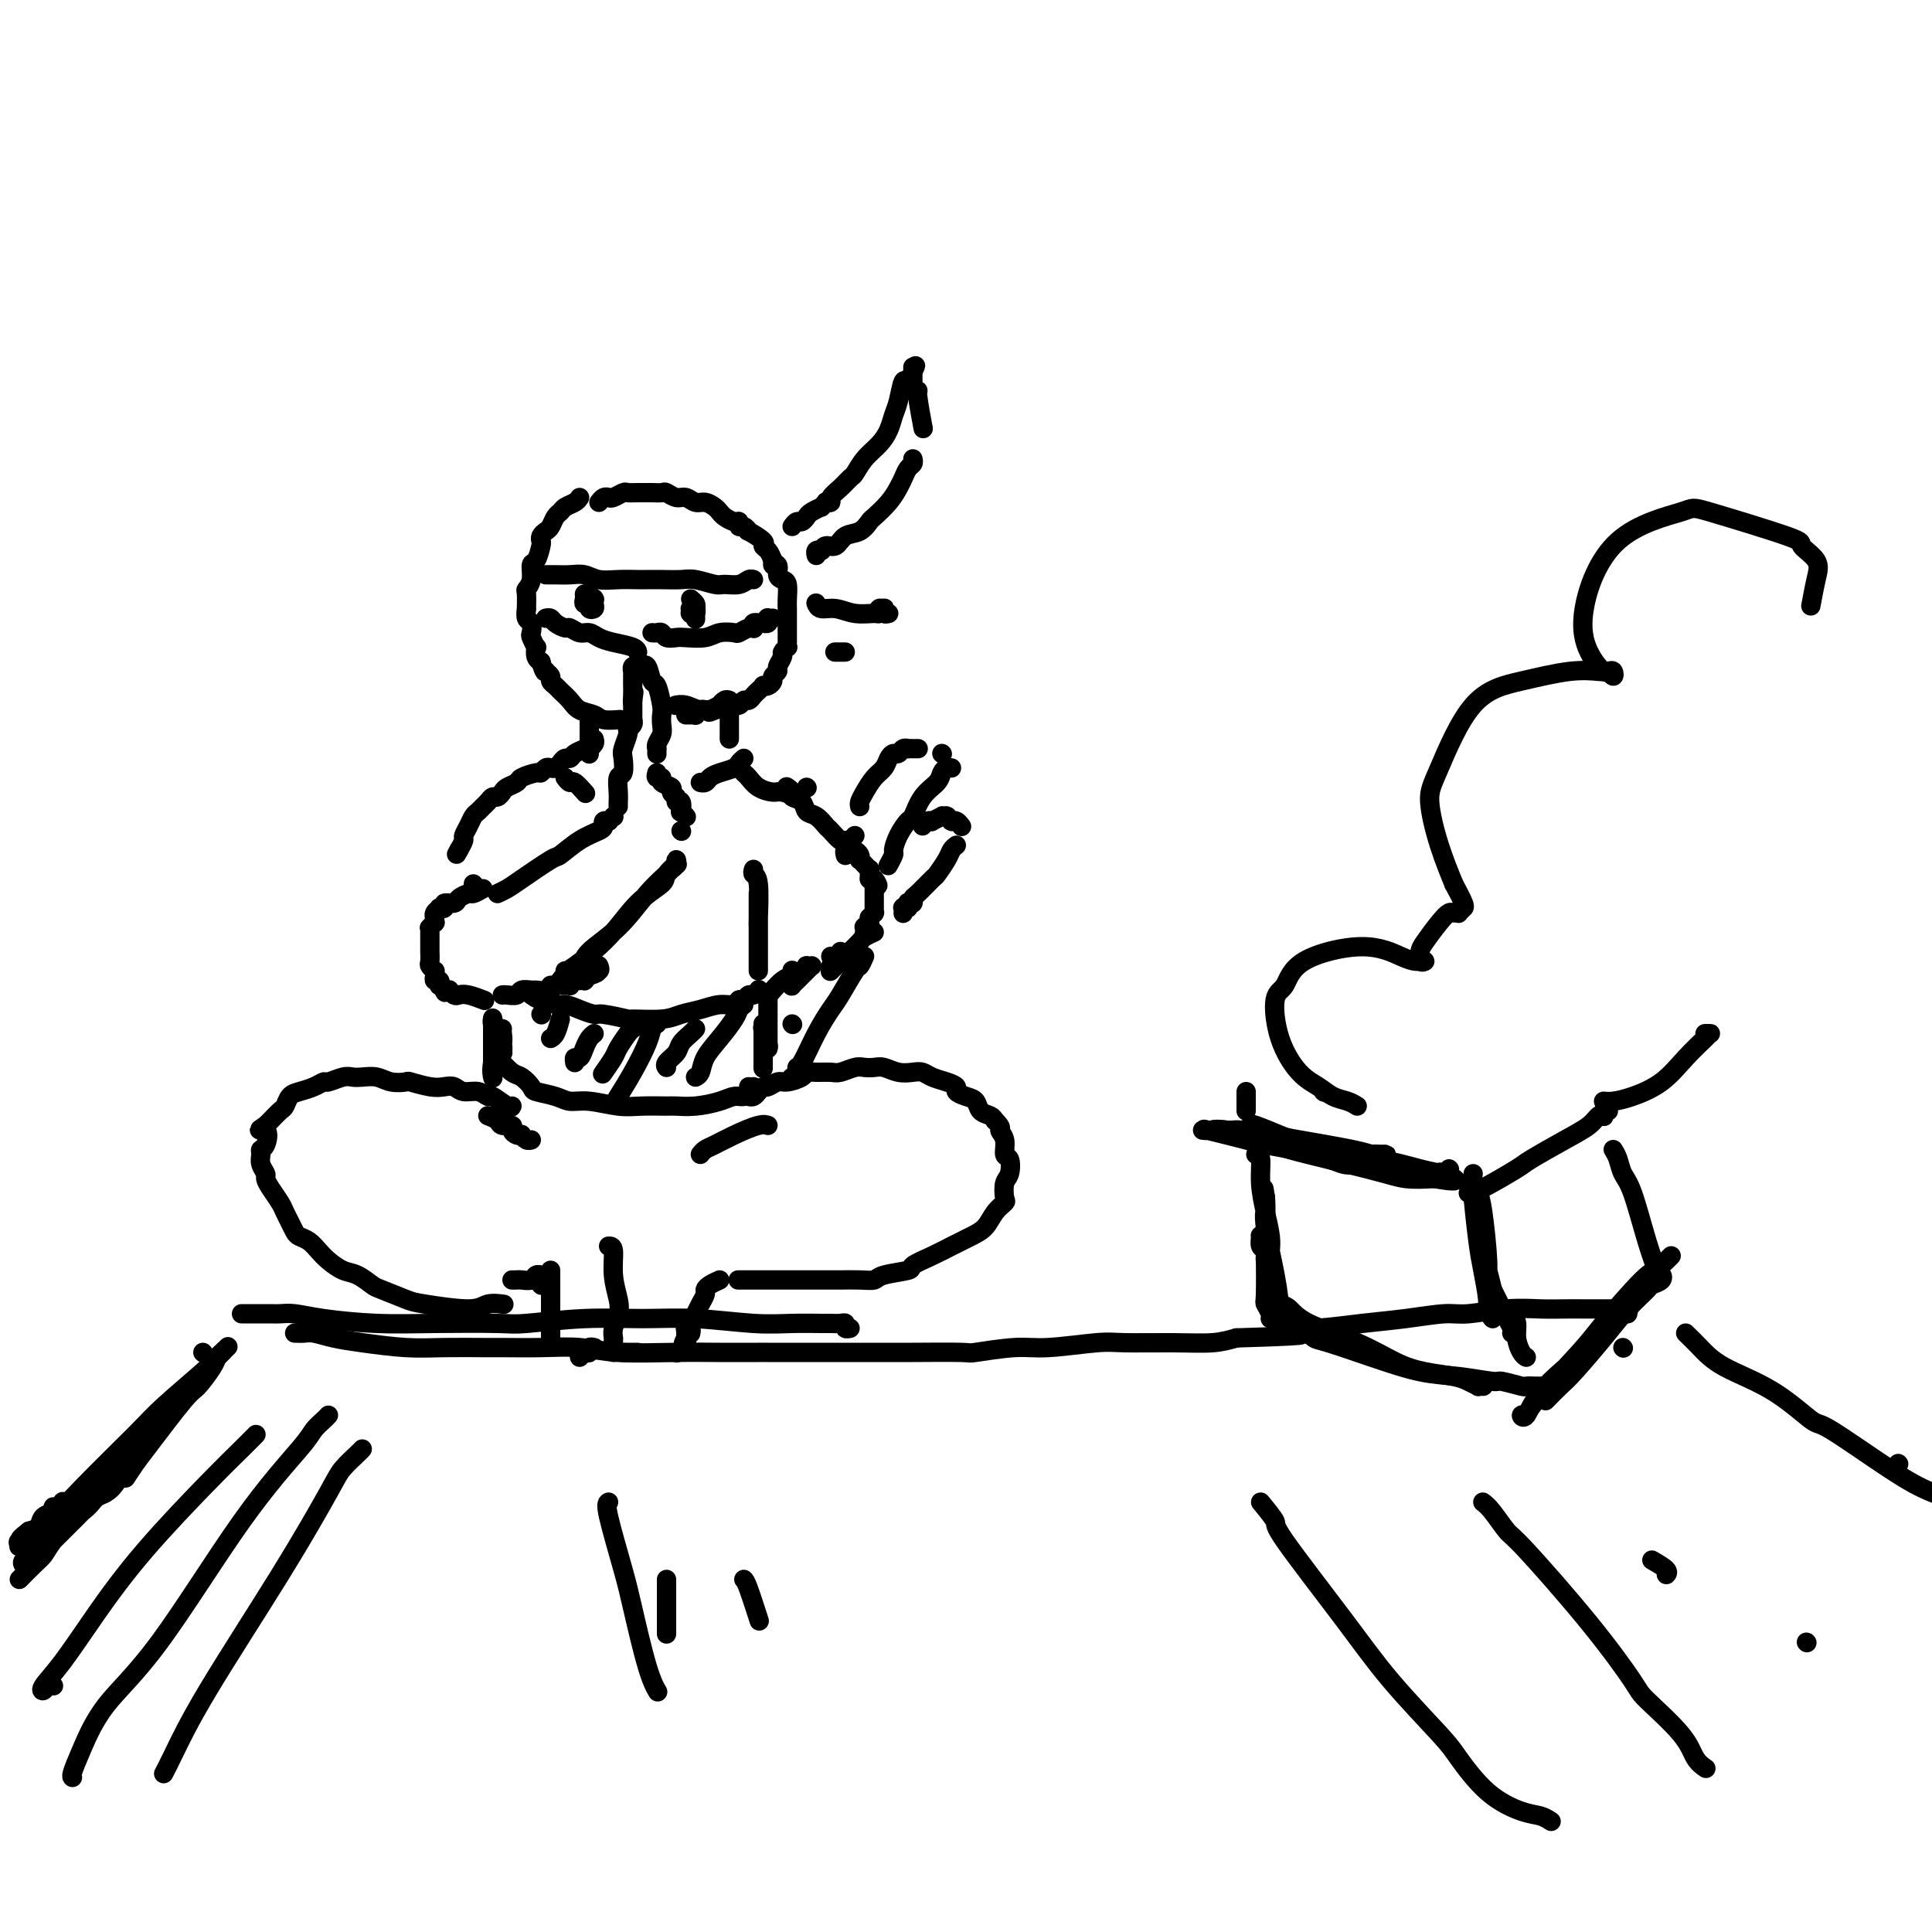 <svg viewBox='0 0 400 400' version='1.1' xmlns='http://www.w3.org/2000/svg' xmlns:xlink='http://www.w3.org/1999/xlink'><g fill='none' stroke='#000000' stroke-width='4' stroke-linecap='round' stroke-linejoin='round'><path d='M4,327c1.063,-1.081 2.126,-2.162 3,-3c0.874,-0.838 1.558,-1.433 2,-2c0.442,-0.567 0.643,-1.107 2,-3c1.357,-1.893 3.870,-5.138 6,-7c2.130,-1.862 3.878,-2.341 5,-3c1.122,-0.659 1.617,-1.498 2,-2c0.383,-0.502 0.653,-0.668 1,-1c0.347,-0.332 0.772,-0.829 1,-1c0.228,-0.171 0.259,-0.015 -1,1c-1.259,1.015 -3.809,2.887 -5,4c-1.191,1.113 -1.024,1.465 -3,3c-1.976,1.535 -6.094,4.252 -8,6c-1.906,1.748 -1.601,2.525 -2,3c-0.399,0.475 -1.502,0.647 -2,1c-0.498,0.353 -0.391,0.886 0,1c0.391,0.114 1.065,-0.193 2,-1c0.935,-0.807 2.131,-2.115 4,-4c1.869,-1.885 4.411,-4.347 6,-6c1.589,-1.653 2.224,-2.498 3,-3c0.776,-0.502 1.691,-0.661 2,-1c0.309,-0.339 0.011,-0.859 0,-1c-0.011,-0.141 0.265,0.096 0,0c-0.265,-0.096 -1.071,-0.526 -2,0c-0.929,0.526 -1.980,2.007 -3,3c-1.020,0.993 -2.010,1.496 -3,2'/><path d='M14,313c-1.242,1.004 -0.349,1.014 0,1c0.349,-0.014 0.152,-0.054 0,0c-0.152,0.054 -0.261,0.201 0,0c0.261,-0.201 0.890,-0.749 1,-1c0.110,-0.251 -0.301,-0.206 1,-1c1.301,-0.794 4.314,-2.429 6,-4c1.686,-1.571 2.044,-3.080 3,-4c0.956,-0.920 2.509,-1.250 3,-2c0.491,-0.750 -0.079,-1.919 0,-2c0.079,-0.081 0.806,0.925 1,1c0.194,0.075 -0.145,-0.780 0,-1c0.145,-0.220 0.776,0.196 1,0c0.224,-0.196 0.042,-1.004 0,-1c-0.042,0.004 0.056,0.820 0,1c-0.056,0.180 -0.266,-0.276 -1,0c-0.734,0.276 -1.993,1.283 -3,2c-1.007,0.717 -1.762,1.145 -3,2c-1.238,0.855 -2.957,2.138 -4,3c-1.043,0.862 -1.408,1.303 -2,2c-0.592,0.697 -1.412,1.650 -2,2c-0.588,0.350 -0.945,0.098 -1,0c-0.055,-0.098 0.191,-0.041 0,0c-0.191,0.041 -0.820,0.067 -1,0c-0.180,-0.067 0.088,-0.226 0,0c-0.088,0.226 -0.534,0.838 -1,1c-0.466,0.162 -0.954,-0.125 -1,0c-0.046,0.125 0.348,0.662 0,1c-0.348,0.338 -1.440,0.476 -2,1c-0.560,0.524 -0.589,1.436 -1,2c-0.411,0.564 -1.206,0.782 -2,1'/><path d='M6,317c-3.648,2.792 -0.767,1.271 0,1c0.767,-0.271 -0.582,0.709 -1,1c-0.418,0.291 0.093,-0.105 0,0c-0.093,0.105 -0.789,0.712 -1,1c-0.211,0.288 0.064,0.258 0,0c-0.064,-0.258 -0.469,-0.743 0,-1c0.469,-0.257 1.810,-0.285 4,-2c2.190,-1.715 5.230,-5.116 9,-9c3.770,-3.884 8.272,-8.249 11,-11c2.728,-2.751 3.684,-3.886 6,-6c2.316,-2.114 5.994,-5.207 8,-7c2.006,-1.793 2.342,-2.285 3,-3c0.658,-0.715 1.639,-1.654 2,-2c0.361,-0.346 0.103,-0.099 0,0c-0.103,0.099 -0.052,0.049 0,0'/><path d='M26,306c0.700,-1.071 1.399,-2.143 2,-3c0.601,-0.857 1.102,-1.500 3,-4c1.898,-2.500 5.192,-6.856 7,-9c1.808,-2.144 2.131,-2.077 3,-3c0.869,-0.923 2.285,-2.836 3,-4c0.715,-1.164 0.728,-1.580 1,-2c0.272,-0.420 0.804,-0.844 1,-1c0.196,-0.156 0.056,-0.045 0,0c-0.056,0.045 -0.028,0.022 0,0'/><path d='M42,280c0.000,0.000 0.100,0.100 0.1,0.1'/><path d='M50,272c0.437,0.002 0.873,0.003 2,0c1.127,-0.003 2.944,-0.011 4,0c1.056,0.011 1.352,0.042 2,0c0.648,-0.042 1.647,-0.155 3,0c1.353,0.155 3.058,0.578 6,1c2.942,0.422 7.121,0.841 11,1c3.879,0.159 7.457,0.057 12,0c4.543,-0.057 10.050,-0.069 13,0c2.950,0.069 3.343,0.218 6,0c2.657,-0.218 7.576,-0.805 12,-1c4.424,-0.195 8.351,0.000 12,0c3.649,-0.000 7.018,-0.196 11,0c3.982,0.196 8.576,0.785 12,1c3.424,0.215 5.678,0.057 8,0c2.322,-0.057 4.712,-0.011 6,0c1.288,0.011 1.473,-0.011 2,0c0.527,0.011 1.395,0.055 2,0c0.605,-0.055 0.946,-0.211 1,0c0.054,0.211 -0.178,0.788 0,1c0.178,0.212 0.765,0.061 1,0c0.235,-0.061 0.117,-0.030 0,0'/><path d='M61,276c0.707,0.024 1.415,0.049 2,0c0.585,-0.049 1.048,-0.171 2,0c0.952,0.171 2.395,0.634 4,1c1.605,0.366 3.374,0.634 6,1c2.626,0.366 6.111,0.830 9,1c2.889,0.170 5.184,0.044 8,0c2.816,-0.044 6.154,-0.008 8,0c1.846,0.008 2.200,-0.012 4,0c1.800,0.012 5.047,0.056 8,0c2.953,-0.056 5.613,-0.211 8,0c2.387,0.211 4.501,0.789 8,1c3.499,0.211 8.384,0.057 12,0c3.616,-0.057 5.963,-0.015 9,0c3.037,0.015 6.764,0.004 8,0c1.236,-0.004 -0.017,-0.001 2,0c2.017,0.001 7.305,-0.000 10,0c2.695,0.000 2.796,0.001 5,0c2.204,-0.001 6.511,-0.004 9,0c2.489,0.004 3.160,0.016 6,0c2.840,-0.016 7.849,-0.061 10,0c2.151,0.061 1.445,0.227 3,0c1.555,-0.227 5.372,-0.846 8,-1c2.628,-0.154 4.068,0.155 7,0c2.932,-0.155 7.358,-0.776 10,-1c2.642,-0.224 3.502,-0.050 6,0c2.498,0.050 6.634,-0.025 10,0c3.366,0.025 5.962,0.150 8,0c2.038,-0.150 3.519,-0.575 5,-1'/><path d='M256,277c21.470,-0.643 11.145,-0.751 9,-1c-2.145,-0.249 3.889,-0.640 8,-1c4.111,-0.360 6.299,-0.689 9,-1c2.701,-0.311 5.915,-0.605 9,-1c3.085,-0.395 6.040,-0.890 8,-1c1.960,-0.110 2.927,0.167 5,0c2.073,-0.167 5.254,-0.777 8,-1c2.746,-0.223 5.057,-0.060 7,0c1.943,0.060 3.520,0.016 5,0c1.480,-0.016 2.865,-0.004 4,0c1.135,0.004 2.021,0.000 3,0c0.979,-0.000 2.052,0.004 3,0c0.948,-0.004 1.771,-0.015 2,0c0.229,0.015 -0.134,0.056 0,0c0.134,-0.056 0.767,-0.207 1,0c0.233,0.207 0.067,0.774 0,1c-0.067,0.226 -0.033,0.113 0,0'/><path d='M336,279c0.000,0.000 0.100,0.100 0.1,0.1'/><path d='M349,276c0.943,0.918 1.886,1.837 3,3c1.114,1.163 2.399,2.572 5,4c2.601,1.428 6.516,2.875 10,5c3.484,2.125 6.535,4.928 8,6c1.465,1.072 1.344,0.412 4,2c2.656,1.588 8.091,5.423 12,8c3.909,2.577 6.293,3.894 9,5c2.707,1.106 5.737,1.999 8,3c2.263,1.001 3.758,2.111 5,3c1.242,0.889 2.231,1.559 3,2c0.769,0.441 1.316,0.654 2,1c0.684,0.346 1.504,0.825 2,1c0.496,0.175 0.669,0.047 1,0c0.331,-0.047 0.820,-0.013 1,0c0.180,0.013 0.051,0.004 0,0c-0.051,-0.004 -0.026,-0.002 0,0'/><path d='M393,303c0.000,0.000 0.100,0.100 0.1,0.1'/><path d='M53,297c-0.801,0.813 -1.603,1.627 -3,3c-1.397,1.373 -3.391,3.306 -7,7c-3.609,3.694 -8.835,9.148 -13,14c-4.165,4.852 -7.271,9.100 -10,13c-2.729,3.900 -5.081,7.451 -7,10c-1.919,2.549 -3.404,4.094 -4,5c-0.596,0.906 -0.303,1.171 0,1c0.303,-0.171 0.617,-0.778 1,-1c0.383,-0.222 0.834,-0.060 1,0c0.166,0.060 0.047,0.017 0,0c-0.047,-0.017 -0.024,-0.009 0,0'/><path d='M68,293c-0.221,0.244 -0.442,0.487 -1,1c-0.558,0.513 -1.453,1.294 -2,2c-0.547,0.706 -0.744,1.335 -3,4c-2.256,2.665 -6.570,7.365 -12,15c-5.430,7.635 -11.977,18.203 -17,25c-5.023,6.797 -8.523,9.821 -11,13c-2.477,3.179 -3.932,6.512 -5,9c-1.068,2.488 -1.749,4.131 -2,5c-0.251,0.869 -0.072,0.962 0,1c0.072,0.038 0.036,0.019 0,0'/><path d='M75,300c-0.122,0.142 -0.243,0.283 -1,1c-0.757,0.717 -2.149,2.008 -3,3c-0.851,0.992 -1.160,1.685 -3,5c-1.840,3.315 -5.211,9.253 -10,17c-4.789,7.747 -10.995,17.303 -15,24c-4.005,6.697 -5.809,10.534 -7,13c-1.191,2.466 -1.769,3.562 -2,4c-0.231,0.438 -0.116,0.219 0,0'/><path d='M126,311c-0.299,0.178 -0.598,0.356 0,3c0.598,2.644 2.094,7.753 3,11c0.906,3.247 1.222,4.633 2,8c0.778,3.367 2.017,8.714 3,12c0.983,3.286 1.709,4.510 2,5c0.291,0.490 0.145,0.245 0,0'/><path d='M138,327c0.000,0.400 0.000,0.801 0,2c0.000,1.199 0.000,3.198 0,5c0.000,1.802 0.000,3.408 0,4c0.000,0.592 0.000,0.169 0,0c0.000,-0.169 0.000,-0.085 0,0'/><path d='M154,327c0.196,0.167 0.393,0.333 1,2c0.607,1.667 1.625,4.833 2,6c0.375,1.167 0.107,0.333 0,0c-0.107,-0.333 -0.054,-0.167 0,0'/><path d='M261,311c1.344,1.639 2.689,3.279 3,4c0.311,0.721 -0.411,0.524 2,4c2.411,3.476 7.955,10.624 12,16c4.045,5.376 6.592,8.978 10,13c3.408,4.022 7.679,8.464 10,11c2.321,2.536 2.692,3.167 4,5c1.308,1.833 3.552,4.869 6,7c2.448,2.131 5.101,3.355 7,4c1.899,0.645 3.045,0.709 4,1c0.955,0.291 1.719,0.809 2,1c0.281,0.191 0.080,0.055 0,0c-0.080,-0.055 -0.040,-0.027 0,0'/><path d='M307,311c0.540,0.416 1.080,0.833 2,2c0.920,1.167 2.219,3.085 3,4c0.781,0.915 1.042,0.827 4,4c2.958,3.173 8.612,9.606 13,15c4.388,5.394 7.509,9.750 9,12c1.491,2.250 1.353,2.393 3,4c1.647,1.607 5.081,4.678 7,7c1.919,2.322 2.324,3.894 3,5c0.676,1.106 1.622,1.744 2,2c0.378,0.256 0.189,0.128 0,0'/><path d='M342,323c1.267,0.733 2.533,1.467 3,2c0.467,0.533 0.133,0.867 0,1c-0.133,0.133 -0.067,0.067 0,0'/><path d='M374,340c0.000,0.000 0.100,0.100 0.1,0.1'/><path d='M260,239c0.445,0.003 0.890,0.007 1,1c0.110,0.993 -0.114,2.977 0,5c0.114,2.023 0.566,4.087 1,6c0.434,1.913 0.849,3.676 1,5c0.151,1.324 0.036,2.209 0,3c-0.036,0.791 0.005,1.487 0,2c-0.005,0.513 -0.058,0.843 0,1c0.058,0.157 0.226,0.139 0,0c-0.226,-0.139 -0.846,-0.401 -1,-1c-0.154,-0.599 0.158,-1.534 0,-2c-0.158,-0.466 -0.787,-0.463 -1,-1c-0.213,-0.537 -0.012,-1.613 0,-2c0.012,-0.387 -0.165,-0.083 0,0c0.165,0.083 0.672,-0.054 1,1c0.328,1.054 0.476,3.299 1,6c0.524,2.701 1.423,5.856 2,8c0.577,2.144 0.832,3.275 1,4c0.168,0.725 0.248,1.043 0,1c-0.248,-0.043 -0.823,-0.448 -1,-1c-0.177,-0.552 0.044,-1.252 0,-3c-0.044,-1.748 -0.351,-4.546 -1,-8c-0.649,-3.454 -1.638,-7.565 -2,-10c-0.362,-2.435 -0.098,-3.194 0,-4c0.098,-0.806 0.028,-1.659 0,-2c-0.028,-0.341 -0.014,-0.171 0,0'/><path d='M262,248c-0.619,-4.056 -0.167,-0.696 0,1c0.167,1.696 0.048,1.729 0,3c-0.048,1.271 -0.027,3.780 0,7c0.027,3.220 0.060,7.150 0,9c-0.060,1.850 -0.212,1.620 0,2c0.212,0.380 0.789,1.370 1,2c0.211,0.630 0.057,0.901 0,1c-0.057,0.099 -0.015,0.027 0,0c0.015,-0.027 0.004,-0.007 0,0c-0.004,0.007 -0.001,0.002 0,0c0.001,-0.002 0.001,-0.001 0,0'/><path d='M259,233c-0.104,-0.210 -0.208,-0.420 1,0c1.208,0.420 3.728,1.472 5,2c1.272,0.528 1.298,0.534 4,1c2.702,0.466 8.081,1.393 11,2c2.919,0.607 3.377,0.894 4,1c0.623,0.106 1.410,0.030 2,0c0.590,-0.030 0.984,-0.014 1,0c0.016,0.014 -0.346,0.025 -1,0c-0.654,-0.025 -1.601,-0.088 -2,0c-0.399,0.088 -0.251,0.325 -2,0c-1.749,-0.325 -5.394,-1.211 -9,-2c-3.606,-0.789 -7.171,-1.479 -10,-2c-2.829,-0.521 -4.920,-0.871 -6,-1c-1.080,-0.129 -1.147,-0.036 -2,0c-0.853,0.036 -2.490,0.016 -3,0c-0.510,-0.016 0.109,-0.028 0,0c-0.109,0.028 -0.946,0.098 -1,0c-0.054,-0.098 0.675,-0.362 3,0c2.325,0.362 6.244,1.351 8,2c1.756,0.649 1.347,0.957 5,2c3.653,1.043 11.368,2.819 16,4c4.632,1.181 6.181,1.766 8,2c1.819,0.234 3.910,0.117 6,0'/><path d='M297,244c7.431,1.320 3.510,-0.380 2,-1c-1.510,-0.620 -0.608,-0.159 0,0c0.608,0.159 0.923,0.017 1,0c0.077,-0.017 -0.084,0.090 -1,0c-0.916,-0.090 -2.587,-0.377 -5,-1c-2.413,-0.623 -5.566,-1.582 -9,-2c-3.434,-0.418 -7.148,-0.294 -11,-1c-3.852,-0.706 -7.844,-2.242 -10,-3c-2.156,-0.758 -2.478,-0.739 -4,-1c-1.522,-0.261 -4.244,-0.801 -6,-1c-1.756,-0.199 -2.545,-0.055 -3,0c-0.455,0.055 -0.577,0.022 -1,0c-0.423,-0.022 -1.148,-0.032 -1,0c0.148,0.032 1.168,0.105 1,0c-0.168,-0.105 -1.524,-0.389 0,0c1.524,0.389 5.929,1.449 8,2c2.071,0.551 1.807,0.591 4,1c2.193,0.409 6.844,1.185 10,2c3.156,0.815 4.816,1.668 6,2c1.184,0.332 1.893,0.141 3,0c1.107,-0.141 2.613,-0.234 3,0c0.387,0.234 -0.344,0.795 0,1c0.344,0.205 1.762,0.055 2,0c0.238,-0.055 -0.705,-0.015 0,0c0.705,0.015 3.059,0.004 4,0c0.941,-0.004 0.471,-0.002 0,0'/><path d='M300,242c0.000,0.000 0.100,0.100 0.1,0.1'/><path d='M305,243c-0.092,0.667 -0.183,1.334 0,2c0.183,0.666 0.641,1.331 1,2c0.359,0.669 0.618,1.340 1,4c0.382,2.660 0.888,7.307 1,10c0.112,2.693 -0.170,3.433 0,5c0.170,1.567 0.793,3.962 1,5c0.207,1.038 -0.000,0.718 0,1c0.000,0.282 0.207,1.165 0,1c-0.207,-0.165 -0.830,-1.380 -1,-2c-0.170,-0.620 0.112,-0.646 0,-2c-0.112,-1.354 -0.619,-4.036 -1,-6c-0.381,-1.964 -0.635,-3.209 -1,-6c-0.365,-2.791 -0.840,-7.126 -1,-9c-0.160,-1.874 -0.005,-1.286 0,-1c0.005,0.286 -0.139,0.270 0,1c0.139,0.730 0.563,2.207 1,4c0.437,1.793 0.888,3.903 1,5c0.112,1.097 -0.114,1.181 0,2c0.114,0.819 0.569,2.374 1,4c0.431,1.626 0.837,3.322 1,4c0.163,0.678 0.081,0.339 0,0'/><path d='M308,265c0.362,0.726 0.724,1.452 1,2c0.276,0.548 0.466,0.918 1,2c0.534,1.082 1.411,2.878 2,4c0.589,1.122 0.889,1.571 1,2c0.111,0.429 0.032,0.837 0,1c-0.032,0.163 -0.016,0.082 0,0'/><path d='M262,269c1.096,0.376 2.193,0.751 3,1c0.807,0.249 1.326,0.371 2,1c0.674,0.629 1.503,1.765 4,3c2.497,1.235 6.660,2.568 10,4c3.340,1.432 5.855,2.962 8,4c2.145,1.038 3.919,1.585 6,2c2.081,0.415 4.470,0.700 6,1c1.530,0.300 2.200,0.616 3,1c0.800,0.384 1.731,0.835 2,1c0.269,0.165 -0.124,0.044 0,0c0.124,-0.044 0.764,-0.012 1,0c0.236,0.012 0.067,0.003 0,0c-0.067,-0.003 -0.034,-0.002 0,0'/><path d='M270,275c0.711,0.800 1.422,1.600 2,2c0.578,0.400 1.024,0.398 3,1c1.976,0.602 5.482,1.806 9,3c3.518,1.194 7.048,2.376 10,3c2.952,0.624 5.325,0.689 8,1c2.675,0.311 5.650,0.868 7,1c1.350,0.132 1.073,-0.161 2,0c0.927,0.161 3.058,0.775 4,1c0.942,0.225 0.696,0.060 1,0c0.304,-0.060 1.159,-0.016 2,0c0.841,0.016 1.669,0.005 2,0c0.331,-0.005 0.166,-0.002 0,0'/><path d='M313,272c0.445,0.589 0.890,1.177 1,2c0.110,0.823 -0.115,1.880 0,3c0.115,1.120 0.569,2.301 1,3c0.431,0.699 0.837,0.914 1,1c0.163,0.086 0.081,0.043 0,0'/><path d='M320,290c1.078,-1.100 2.156,-2.200 3,-3c0.844,-0.800 1.454,-1.300 3,-3c1.546,-1.700 4.030,-4.602 6,-7c1.970,-2.398 3.428,-4.294 5,-6c1.572,-1.706 3.259,-3.224 4,-4c0.741,-0.776 0.537,-0.812 1,-1c0.463,-0.188 1.592,-0.529 2,-1c0.408,-0.471 0.093,-1.071 0,-1c-0.093,0.071 0.036,0.814 0,1c-0.036,0.186 -0.236,-0.184 -2,1c-1.764,1.184 -5.090,3.921 -7,6c-1.910,2.079 -2.403,3.500 -5,6c-2.597,2.500 -7.299,6.079 -10,9c-2.701,2.921 -3.400,5.183 -4,6c-0.600,0.817 -1.099,0.188 -1,0c0.099,-0.188 0.796,0.065 1,0c0.204,-0.065 -0.086,-0.447 2,-3c2.086,-2.553 6.548,-7.275 9,-10c2.452,-2.725 2.894,-3.451 5,-6c2.106,-2.549 5.874,-6.921 8,-9c2.126,-2.079 2.608,-1.864 3,-2c0.392,-0.136 0.693,-0.624 1,-1c0.307,-0.376 0.621,-0.640 1,-1c0.379,-0.360 0.823,-0.817 1,-1c0.177,-0.183 0.089,-0.091 0,0'/><path d='M304,247c0.519,-0.003 1.038,-0.006 3,-1c1.962,-0.994 5.366,-2.978 7,-4c1.634,-1.022 1.499,-1.083 3,-2c1.501,-0.917 4.637,-2.690 7,-4c2.363,-1.310 3.953,-2.159 5,-3c1.047,-0.841 1.552,-1.675 2,-2c0.448,-0.325 0.838,-0.139 1,0c0.162,0.139 0.095,0.233 0,0c-0.095,-0.233 -0.218,-0.794 0,-1c0.218,-0.206 0.777,-0.059 1,0c0.223,0.059 0.112,0.029 0,0'/><path d='M334,238c0.350,0.558 0.700,1.117 1,2c0.300,0.883 0.550,2.092 1,3c0.450,0.908 1.101,1.515 2,4c0.899,2.485 2.045,6.848 3,10c0.955,3.152 1.720,5.092 2,6c0.280,0.908 0.075,0.783 0,1c-0.075,0.217 -0.022,0.776 0,1c0.022,0.224 0.011,0.112 0,0'/><path d='M258,230c0.000,-0.188 0.000,-0.376 0,-1c0.000,-0.624 0.000,-1.683 0,-2c0.000,-0.317 0.000,0.107 0,0c-0.000,-0.107 0.000,-0.745 0,-1c0.000,-0.255 0.000,-0.128 0,0'/><path d='M274,226c0.000,0.000 0.100,0.100 0.1,0.1'/><path d='M281,229c-0.572,-0.357 -1.144,-0.713 -2,-1c-0.856,-0.287 -1.996,-0.504 -3,-1c-1.004,-0.496 -1.870,-1.271 -3,-2c-1.130,-0.729 -2.522,-1.412 -4,-3c-1.478,-1.588 -3.041,-4.081 -4,-7c-0.959,-2.919 -1.313,-6.264 -1,-8c0.313,-1.736 1.291,-1.863 2,-3c0.709,-1.137 1.147,-3.286 4,-5c2.853,-1.714 8.122,-2.995 12,-3c3.878,-0.005 6.364,1.266 8,2c1.636,0.734 2.421,0.930 3,1c0.579,0.070 0.954,0.012 1,0c0.046,-0.012 -0.235,0.021 0,0c0.235,-0.021 0.987,-0.096 1,0c0.013,0.096 -0.711,0.362 -1,0c-0.289,-0.362 -0.141,-1.351 0,-2c0.141,-0.649 0.277,-0.959 1,-2c0.723,-1.041 2.035,-2.814 3,-4c0.965,-1.186 1.583,-1.786 2,-2c0.417,-0.214 0.634,-0.043 1,0c0.366,0.043 0.882,-0.041 1,0c0.118,0.041 -0.163,0.206 0,0c0.163,-0.206 0.770,-0.785 1,-1c0.230,-0.215 0.082,-0.068 0,0c-0.082,0.068 -0.099,0.057 0,0c0.099,-0.057 0.314,-0.159 0,-1c-0.314,-0.841 -1.157,-2.420 -2,-4'/><path d='M301,183c-0.856,-2.102 -1.998,-4.856 -3,-8c-1.002,-3.144 -1.866,-6.678 -2,-9c-0.134,-2.322 0.461,-3.431 2,-7c1.539,-3.569 4.023,-9.597 7,-13c2.977,-3.403 6.447,-4.181 10,-5c3.553,-0.819 7.187,-1.679 10,-2c2.813,-0.321 4.803,-0.105 6,0c1.197,0.105 1.602,0.097 2,0c0.398,-0.097 0.791,-0.284 1,0c0.209,0.284 0.234,1.039 0,1c-0.234,-0.039 -0.729,-0.873 -1,-1c-0.271,-0.127 -0.320,0.453 -1,0c-0.680,-0.453 -1.990,-1.940 -3,-4c-1.010,-2.060 -1.719,-4.692 -1,-9c0.719,-4.308 2.865,-10.291 7,-14c4.135,-3.709 10.257,-5.143 13,-6c2.743,-0.857 2.105,-1.138 6,0c3.895,1.138 12.322,3.693 16,5c3.678,1.307 2.607,1.366 3,2c0.393,0.634 2.249,1.844 3,3c0.751,1.156 0.397,2.258 0,4c-0.397,1.742 -0.838,4.123 -1,5c-0.162,0.877 -0.046,0.251 0,0c0.046,-0.251 0.023,-0.125 0,0'/><path d='M332,228c0.542,0.055 1.084,0.109 2,0c0.916,-0.109 2.207,-0.383 4,-1c1.793,-0.617 4.089,-1.577 6,-3c1.911,-1.423 3.437,-3.310 5,-5c1.563,-1.690 3.165,-3.185 4,-4c0.835,-0.815 0.904,-0.950 1,-1c0.096,-0.050 0.218,-0.013 0,0c-0.218,0.013 -0.777,0.004 -1,0c-0.223,-0.004 -0.112,-0.002 0,0'/><path d='M106,229c-0.103,0.235 -0.205,0.470 -1,0c-0.795,-0.470 -2.282,-1.646 -3,-2c-0.718,-0.354 -0.667,0.115 -1,0c-0.333,-0.115 -1.049,-0.814 -2,-1c-0.951,-0.186 -2.136,0.143 -3,0c-0.864,-0.143 -1.406,-0.756 -2,-1c-0.594,-0.244 -1.240,-0.117 -2,0c-0.760,0.117 -1.634,0.224 -3,0c-1.366,-0.224 -3.223,-0.778 -4,-1c-0.777,-0.222 -0.473,-0.112 -1,0c-0.527,0.112 -1.883,0.225 -3,0c-1.117,-0.225 -1.995,-0.788 -3,-1c-1.005,-0.212 -2.139,-0.072 -3,0c-0.861,0.072 -1.451,0.075 -2,0c-0.549,-0.075 -1.057,-0.227 -2,0c-0.943,0.227 -2.322,0.833 -3,1c-0.678,0.167 -0.654,-0.106 -1,0c-0.346,0.106 -1.061,0.591 -2,1c-0.939,0.409 -2.101,0.743 -3,1c-0.899,0.257 -1.537,0.436 -2,1c-0.463,0.564 -0.753,1.512 -1,2c-0.247,0.488 -0.451,0.516 -1,1c-0.549,0.484 -1.443,1.424 -2,2c-0.557,0.576 -0.779,0.788 -1,1'/><path d='M55,233c-2.492,1.605 -0.721,0.618 0,1c0.721,0.382 0.393,2.134 0,3c-0.393,0.866 -0.852,0.847 -1,1c-0.148,0.153 0.015,0.477 0,1c-0.015,0.523 -0.207,1.246 0,2c0.207,0.754 0.815,1.539 1,2c0.185,0.461 -0.053,0.599 0,1c0.053,0.401 0.396,1.067 1,2c0.604,0.933 1.471,2.134 2,3c0.529,0.866 0.722,1.397 1,2c0.278,0.603 0.641,1.278 1,2c0.359,0.722 0.714,1.491 1,2c0.286,0.509 0.502,0.756 1,1c0.498,0.244 1.277,0.484 2,1c0.723,0.516 1.392,1.308 2,2c0.608,0.692 1.157,1.284 2,2c0.843,0.716 1.980,1.558 3,2c1.020,0.442 1.923,0.485 3,1c1.077,0.515 2.330,1.502 3,2c0.670,0.498 0.759,0.508 2,1c1.241,0.492 3.636,1.466 5,2c1.364,0.534 1.697,0.626 4,1c2.303,0.374 6.576,1.028 9,1c2.424,-0.028 2.999,-0.738 4,-1c1.001,-0.262 2.429,-0.075 3,0c0.571,0.075 0.286,0.037 0,0'/><path d='M112,266c0.000,0.000 0.100,0.100 0.1,0.1'/><path d='M155,227c0.335,0.081 0.670,0.161 1,0c0.330,-0.161 0.653,-0.564 1,-1c0.347,-0.436 0.716,-0.904 1,-1c0.284,-0.096 0.481,0.181 1,0c0.519,-0.181 1.359,-0.819 2,-1c0.641,-0.181 1.082,0.095 2,0c0.918,-0.095 2.314,-0.560 3,-1c0.686,-0.440 0.663,-0.854 1,-1c0.337,-0.146 1.035,-0.025 2,0c0.965,0.025 2.198,-0.046 3,0c0.802,0.046 1.173,0.207 2,0c0.827,-0.207 2.111,-0.784 3,-1c0.889,-0.216 1.382,-0.072 2,0c0.618,0.072 1.359,0.071 2,0c0.641,-0.071 1.182,-0.212 2,0c0.818,0.212 1.913,0.778 3,1c1.087,0.222 2.166,0.101 3,0c0.834,-0.101 1.423,-0.182 2,0c0.577,0.182 1.141,0.626 2,1c0.859,0.374 2.013,0.676 3,1c0.987,0.324 1.808,0.668 2,1c0.192,0.332 -0.243,0.652 0,1c0.243,0.348 1.165,0.723 2,1c0.835,0.277 1.585,0.456 2,1c0.415,0.544 0.496,1.454 1,2c0.504,0.546 1.430,0.727 2,1c0.570,0.273 0.785,0.636 1,1'/><path d='M206,232c1.709,1.617 0.981,1.659 1,2c0.019,0.341 0.786,0.982 1,2c0.214,1.018 -0.125,2.413 0,3c0.125,0.587 0.715,0.366 1,1c0.285,0.634 0.267,2.122 0,3c-0.267,0.878 -0.781,1.145 -1,2c-0.219,0.855 -0.144,2.298 0,3c0.144,0.702 0.356,0.663 0,1c-0.356,0.337 -1.279,1.049 -2,2c-0.721,0.951 -1.238,2.142 -2,3c-0.762,0.858 -1.769,1.382 -3,2c-1.231,0.618 -2.687,1.331 -4,2c-1.313,0.669 -2.483,1.293 -4,2c-1.517,0.707 -3.380,1.496 -4,2c-0.620,0.504 0.005,0.724 -1,1c-1.005,0.276 -3.639,0.610 -5,1c-1.361,0.390 -1.447,0.837 -2,1c-0.553,0.163 -1.571,0.044 -3,0c-1.429,-0.044 -3.269,-0.012 -4,0c-0.731,0.012 -0.355,0.003 -1,0c-0.645,-0.003 -2.312,-0.001 -3,0c-0.688,0.001 -0.397,0.000 -1,0c-0.603,-0.000 -2.101,-0.000 -3,0c-0.899,0.000 -1.199,0.000 -2,0c-0.801,-0.000 -2.103,-0.000 -3,0c-0.897,0.000 -1.390,0.000 -2,0c-0.610,-0.000 -1.339,-0.000 -2,0c-0.661,0.000 -1.255,0.000 -2,0c-0.745,-0.000 -1.641,-0.000 -2,0c-0.359,0.000 -0.179,0.000 0,0'/><path d='M149,265c-0.726,0.327 -1.451,0.654 -2,1c-0.549,0.346 -0.921,0.712 -1,1c-0.079,0.288 0.137,0.498 0,1c-0.137,0.502 -0.625,1.298 -1,2c-0.375,0.702 -0.636,1.311 -1,2c-0.364,0.689 -0.830,1.456 -1,2c-0.170,0.544 -0.046,0.863 0,1c0.046,0.137 0.012,0.090 0,0c-0.012,-0.090 -0.002,-0.224 0,0c0.002,0.224 -0.003,0.806 0,1c0.003,0.194 0.015,0.001 0,0c-0.015,-0.001 -0.057,0.191 0,0c0.057,-0.191 0.211,-0.766 0,-1c-0.211,-0.234 -0.789,-0.127 -1,0c-0.211,0.127 -0.057,0.272 0,0c0.057,-0.272 0.015,-0.963 0,-1c-0.015,-0.037 -0.004,0.578 0,1c0.004,0.422 0.001,0.649 0,1c-0.001,0.351 -0.000,0.825 0,1c0.000,0.175 0.000,0.050 0,0c-0.000,-0.050 -0.000,-0.025 0,0'/><path d='M142,277c-1.089,2.089 -0.311,1.311 0,1c0.311,-0.311 0.156,-0.156 0,0'/><path d='M142,277c0.000,0.000 0.100,0.100 0.1,0.1'/><path d='M140,280c0.000,0.000 0.100,0.100 0.1,0.1'/><path d='M106,265c0.364,0.008 0.728,0.016 1,0c0.272,-0.016 0.451,-0.057 1,0c0.549,0.057 1.468,0.211 2,0c0.532,-0.211 0.679,-0.789 1,-1c0.321,-0.211 0.818,-0.057 1,0c0.182,0.057 0.049,0.015 0,0c-0.049,-0.015 -0.014,-0.004 0,0c0.014,0.004 0.007,0.002 0,0'/><path d='M114,264c0.000,0.242 0.000,0.484 0,1c0.000,0.516 0.000,1.305 0,2c0.000,0.695 -0.000,1.297 0,2c0.000,0.703 -0.000,1.509 0,2c0.000,0.491 0.000,0.668 0,1c-0.000,0.332 0.000,0.820 0,1c0.000,0.180 0.000,0.051 0,0c0.000,-0.051 0.000,-0.026 0,0'/><path d='M114,263c0.000,0.772 0.000,1.545 0,2c0.000,0.455 0.000,0.594 0,1c0.000,0.406 -0.000,1.079 0,2c0.000,0.921 -0.000,2.089 0,3c0.000,0.911 0.000,1.565 0,2c-0.000,0.435 0.000,0.651 0,1c0.000,0.349 0.000,0.830 0,1c0.000,0.170 0.000,0.031 0,0c-0.000,-0.031 0.000,0.048 0,0c0.000,-0.048 -0.000,-0.223 0,0c0.000,0.223 0.000,0.844 0,1c-0.000,0.156 0.000,-0.154 0,0c0.000,0.154 0.000,0.772 0,1c-0.000,0.228 -0.000,0.065 0,0c0.000,-0.065 0.000,-0.033 0,0'/><path d='M120,281c-0.081,-0.415 -0.161,-0.829 0,-1c0.161,-0.171 0.565,-0.098 1,0c0.435,0.098 0.901,0.222 1,0c0.099,-0.222 -0.169,-0.792 0,-1c0.169,-0.208 0.776,-0.056 1,0c0.224,0.056 0.064,0.016 0,0c-0.064,-0.016 -0.032,-0.008 0,0'/><path d='M126,258c0.451,-0.011 0.902,-0.022 1,1c0.098,1.022 -0.156,3.076 0,5c0.156,1.924 0.721,3.717 1,5c0.279,1.283 0.271,2.056 0,3c-0.271,0.944 -0.805,2.061 -1,3c-0.195,0.939 -0.052,1.702 0,2c0.052,0.298 0.014,0.131 0,0c-0.014,-0.131 -0.004,-0.228 0,0c0.004,0.228 0.001,0.779 0,1c-0.001,0.221 -0.000,0.111 0,0c0.000,-0.111 0.000,-0.222 0,0c-0.000,0.222 -0.000,0.778 0,1c0.000,0.222 0.000,0.111 0,0c-0.000,-0.111 -0.000,-0.222 0,0c0.000,0.222 0.000,0.778 0,1c-0.000,0.222 -0.000,0.111 0,0'/><path d='M129,280c0.445,0.000 0.890,0.000 1,0c0.110,0.000 -0.114,0.000 0,0c0.114,0.000 0.567,-0.000 1,0c0.433,0.000 0.847,0.000 1,0c0.153,-0.000 0.044,0.000 0,0c-0.044,0.000 -0.022,0.000 0,0'/><path d='M100,184c-0.789,0.444 -1.578,0.889 -2,1c-0.422,0.111 -0.476,-0.110 -1,0c-0.524,0.110 -1.518,0.551 -2,1c-0.482,0.449 -0.454,0.904 -1,1c-0.546,0.096 -1.667,-0.168 -2,0c-0.333,0.168 0.121,0.767 0,1c-0.121,0.233 -0.817,0.100 -1,0c-0.183,-0.100 0.147,-0.166 0,0c-0.147,0.166 -0.770,0.565 -1,1c-0.230,0.435 -0.065,0.905 0,1c0.065,0.095 0.032,-0.185 0,0c-0.032,0.185 -0.061,0.835 0,1c0.061,0.165 0.213,-0.155 0,0c-0.213,0.155 -0.789,0.786 -1,1c-0.211,0.214 -0.056,0.012 0,0c0.056,-0.012 0.014,0.168 0,1c-0.014,0.832 0.000,2.318 0,3c-0.000,0.682 -0.014,0.560 0,1c0.014,0.440 0.057,1.441 0,2c-0.057,0.559 -0.212,0.676 0,1c0.212,0.324 0.793,0.856 1,1c0.207,0.144 0.042,-0.101 0,0c-0.042,0.101 0.040,0.548 0,1c-0.040,0.452 -0.203,0.909 0,1c0.203,0.091 0.773,-0.186 1,0c0.227,0.186 0.112,0.833 0,1c-0.112,0.167 -0.223,-0.147 0,0c0.223,0.147 0.778,0.756 1,1c0.222,0.244 0.111,0.122 0,0'/><path d='M92,205c0.400,0.924 -0.101,0.234 0,0c0.101,-0.234 0.802,-0.011 1,0c0.198,0.011 -0.108,-0.189 0,0c0.108,0.189 0.628,0.769 1,1c0.372,0.231 0.594,0.113 1,0c0.406,-0.113 0.994,-0.223 2,0c1.006,0.223 2.430,0.778 3,1c0.570,0.222 0.285,0.111 0,0'/><path d='M104,206c0.211,-0.031 0.423,-0.061 1,0c0.577,0.061 1.520,0.214 2,0c0.480,-0.214 0.499,-0.793 1,-1c0.501,-0.207 1.486,-0.041 2,0c0.514,0.041 0.558,-0.042 1,0c0.442,0.042 1.281,0.208 2,0c0.719,-0.208 1.317,-0.792 2,-1c0.683,-0.208 1.450,-0.042 2,0c0.550,0.042 0.883,-0.041 1,0c0.117,0.041 0.017,0.207 0,0c-0.017,-0.207 0.047,-0.788 0,-1c-0.047,-0.212 -0.205,-0.057 0,0c0.205,0.057 0.773,0.015 1,0c0.227,-0.015 0.114,-0.004 0,0c-0.114,0.004 -0.228,0.001 0,0c0.228,-0.001 0.797,-0.001 1,0c0.203,0.001 0.040,0.001 0,0c-0.040,-0.001 0.045,-0.003 0,0c-0.045,0.003 -0.218,0.011 0,0c0.218,-0.011 0.828,-0.041 1,0c0.172,0.041 -0.094,0.155 0,0c0.094,-0.155 0.547,-0.577 1,-1'/><path d='M122,202c2.950,-0.862 1.326,-1.015 1,-1c-0.326,0.015 0.644,0.200 1,0c0.356,-0.200 0.096,-0.785 0,-1c-0.096,-0.215 -0.027,-0.062 0,0c0.027,0.062 0.014,0.031 0,0'/><path d='M117,201c0.195,0.074 0.390,0.148 2,-1c1.610,-1.148 4.635,-3.517 7,-6c2.365,-2.483 4.070,-5.081 6,-7c1.930,-1.919 4.086,-3.160 5,-4c0.914,-0.840 0.586,-1.280 1,-2c0.414,-0.720 1.572,-1.720 2,-2c0.428,-0.280 0.128,0.161 0,0c-0.128,-0.161 -0.083,-0.924 0,-1c0.083,-0.076 0.205,0.534 0,1c-0.205,0.466 -0.738,0.789 -1,1c-0.262,0.211 -0.253,0.311 -1,1c-0.747,0.689 -2.249,1.967 -4,4c-1.751,2.033 -3.750,4.821 -6,7c-2.250,2.179 -4.750,3.751 -6,5c-1.250,1.249 -1.248,2.177 -2,3c-0.752,0.823 -2.258,1.541 -3,2c-0.742,0.459 -0.721,0.659 -1,1c-0.279,0.341 -0.858,0.823 -1,1c-0.142,0.177 0.154,0.048 0,0c-0.154,-0.048 -0.758,-0.014 -1,0c-0.242,0.014 -0.121,0.007 0,0'/><path d='M103,185c0.678,-0.315 1.356,-0.630 2,-1c0.644,-0.370 1.255,-0.796 3,-2c1.745,-1.204 4.626,-3.187 6,-4c1.374,-0.813 1.243,-0.456 2,-1c0.757,-0.544 2.403,-1.988 4,-3c1.597,-1.012 3.146,-1.592 4,-2c0.854,-0.408 1.013,-0.645 1,-1c-0.013,-0.355 -0.199,-0.827 0,-1c0.199,-0.173 0.784,-0.047 1,0c0.216,0.047 0.062,0.013 0,0c-0.062,-0.013 -0.031,-0.007 0,0'/><path d='M127,169c0.000,0.000 0.100,0.100 0.1,0.1'/><path d='M128,167c-0.008,-0.285 -0.016,-0.570 0,-1c0.016,-0.430 0.056,-1.006 0,-2c-0.056,-0.994 -0.207,-2.406 0,-3c0.207,-0.594 0.772,-0.369 1,-1c0.228,-0.631 0.117,-2.119 0,-3c-0.117,-0.881 -0.242,-1.154 0,-2c0.242,-0.846 0.849,-2.264 1,-3c0.151,-0.736 -0.156,-0.789 0,-1c0.156,-0.211 0.774,-0.578 1,-1c0.226,-0.422 0.061,-0.898 0,-1c-0.061,-0.102 -0.016,0.170 0,0c0.016,-0.170 0.004,-0.781 0,-1c-0.004,-0.219 -0.001,-0.045 0,0c0.001,0.045 0.000,-0.040 0,0c-0.000,0.040 -0.000,0.203 0,0c0.000,-0.203 0.000,-0.773 0,-1c-0.000,-0.227 -0.000,-0.113 0,0c0.000,0.113 0.000,0.224 0,0c-0.000,-0.224 -0.000,-0.782 0,-1c0.000,-0.218 0.000,-0.097 0,0c-0.000,0.097 -0.000,0.171 0,0c0.000,-0.171 0.000,-0.585 0,-1'/><path d='M131,145c0.464,-3.376 0.124,-0.816 0,0c-0.124,0.816 -0.033,-0.111 0,-1c0.033,-0.889 0.009,-1.741 0,-2c-0.009,-0.259 -0.002,0.075 0,0c0.002,-0.075 0.001,-0.560 0,-1c-0.001,-0.440 0.000,-0.835 0,-1c-0.000,-0.165 -0.001,-0.101 0,0c0.001,0.101 0.004,0.237 0,0c-0.004,-0.237 -0.015,-0.848 0,-1c0.015,-0.152 0.055,0.156 0,0c-0.055,-0.156 -0.207,-0.774 0,-1c0.207,-0.226 0.773,-0.060 1,0c0.227,0.060 0.116,0.013 0,0c-0.116,-0.013 -0.238,0.008 0,0c0.238,-0.008 0.837,-0.044 1,0c0.163,0.044 -0.110,0.169 0,0c0.110,-0.169 0.604,-0.632 1,0c0.396,0.632 0.694,2.357 1,3c0.306,0.643 0.619,0.202 1,1c0.381,0.798 0.830,2.833 1,4c0.170,1.167 0.060,1.465 0,2c-0.060,0.535 -0.069,1.305 0,2c0.069,0.695 0.215,1.314 0,2c-0.215,0.686 -0.790,1.438 -1,2c-0.210,0.562 -0.056,0.935 0,1c0.056,0.065 0.015,-0.179 0,0c-0.015,0.179 -0.004,0.779 0,1c0.004,0.221 0.001,0.063 0,0c-0.001,-0.063 -0.001,-0.032 0,0'/><path d='M136,160c-0.130,0.447 -0.260,0.893 0,1c0.260,0.107 0.909,-0.126 1,0c0.091,0.126 -0.378,0.611 0,1c0.378,0.389 1.602,0.682 2,1c0.398,0.318 -0.029,0.662 0,1c0.029,0.338 0.515,0.669 1,1'/><path d='M140,165c0.559,1.034 -0.043,1.118 0,1c0.043,-0.118 0.729,-0.438 1,0c0.271,0.438 0.125,1.634 0,2c-0.125,0.366 -0.229,-0.098 0,0c0.229,0.098 0.793,0.757 1,1c0.207,0.243 0.059,0.069 0,0c-0.059,-0.069 -0.030,-0.035 0,0'/><path d='M141,172c0.000,0.000 0.100,0.100 0.1,0.1'/><path d='M163,163c-0.128,-0.087 -0.256,-0.174 0,0c0.256,0.174 0.897,0.609 1,1c0.103,0.391 -0.333,0.739 0,1c0.333,0.261 1.436,0.436 2,1c0.564,0.564 0.589,1.518 1,2c0.411,0.482 1.209,0.493 2,1c0.791,0.507 1.574,1.512 2,2c0.426,0.488 0.495,0.459 1,1c0.505,0.541 1.445,1.650 2,2c0.555,0.350 0.723,-0.060 1,0c0.277,0.060 0.662,0.589 1,1c0.338,0.411 0.630,0.702 1,1c0.370,0.298 0.817,0.602 1,1c0.183,0.398 0.102,0.892 0,1c-0.102,0.108 -0.224,-0.168 0,0c0.224,0.168 0.796,0.781 1,1c0.204,0.219 0.041,0.044 0,0c-0.041,-0.044 0.042,0.045 0,0c-0.042,-0.045 -0.207,-0.222 0,0c0.207,0.222 0.788,0.844 1,1c0.212,0.156 0.057,-0.155 0,0c-0.057,0.155 -0.015,0.777 0,1c0.015,0.223 0.004,0.046 0,0c-0.004,-0.046 -0.001,0.039 0,0c0.001,-0.039 0.000,-0.203 0,0c-0.000,0.203 -0.000,0.772 0,1c0.000,0.228 0.000,0.114 0,0'/><path d='M180,182c2.856,2.878 1.497,0.574 1,0c-0.497,-0.574 -0.133,0.582 0,1c0.133,0.418 0.036,0.098 0,0c-0.036,-0.098 -0.010,0.025 0,0c0.010,-0.025 0.003,-0.199 0,0c-0.003,0.199 -0.001,0.771 0,1c0.001,0.229 0.000,0.114 0,0c-0.000,-0.114 -0.000,-0.228 0,0c0.000,0.228 0.000,0.797 0,1c-0.000,0.203 -0.000,0.039 0,0c0.000,-0.039 0.000,0.046 0,0c-0.000,-0.046 -0.000,-0.223 0,0c0.000,0.223 0.000,0.845 0,1c-0.000,0.155 -0.000,-0.155 0,0c0.000,0.155 0.000,0.777 0,1c-0.000,0.223 -0.000,0.046 0,0c0.000,-0.046 0.000,0.039 0,0c-0.000,-0.039 -0.000,-0.203 0,0c0.000,0.203 0.000,0.772 0,1c-0.000,0.228 -0.000,0.114 0,0c0.000,-0.114 0.001,-0.227 0,0c-0.001,0.227 -0.003,0.796 0,1c0.003,0.204 0.011,0.044 0,0c-0.011,-0.044 -0.041,0.026 0,0c0.041,-0.026 0.155,-0.150 0,0c-0.155,0.150 -0.577,0.575 -1,1'/><path d='M180,190c-0.016,1.405 -0.057,0.916 0,1c0.057,0.084 0.211,0.740 0,1c-0.211,0.260 -0.789,0.122 -1,0c-0.211,-0.122 -0.057,-0.229 0,0c0.057,0.229 0.015,0.792 0,1c-0.015,0.208 -0.004,0.059 0,0c0.004,-0.059 0.002,-0.030 0,0'/><path d='M174,197c0.000,0.000 0.100,0.100 0.1,0.1'/><path d='M172,198c0.000,0.000 0.100,0.100 0.1,0.1'/><path d='M181,193c-0.778,0.355 -1.556,0.711 -2,1c-0.444,0.289 -0.553,0.512 -1,1c-0.447,0.488 -1.230,1.241 -2,2c-0.770,0.759 -1.526,1.523 -2,2c-0.474,0.477 -0.666,0.667 -1,1c-0.334,0.333 -0.810,0.809 -1,1c-0.190,0.191 -0.095,0.095 0,0'/><path d='M172,200c0.000,0.000 0.100,0.100 0.1,0.1'/><path d='M104,213c-0.030,0.218 -0.061,0.436 0,1c0.061,0.564 0.212,1.473 0,2c-0.212,0.527 -0.789,0.670 -1,1c-0.211,0.330 -0.057,0.846 0,1c0.057,0.154 0.015,-0.052 0,0c-0.015,0.052 -0.004,0.364 0,0c0.004,-0.364 0.001,-1.404 0,-2c-0.001,-0.596 -0.000,-0.748 0,-1c0.000,-0.252 0.000,-0.604 0,-1c-0.000,-0.396 0.000,-0.838 0,-1c-0.000,-0.162 -0.001,-0.046 0,0c0.001,0.046 0.004,0.022 0,0c-0.004,-0.022 -0.015,-0.041 0,0c0.015,0.041 0.056,0.140 0,0c-0.056,-0.140 -0.210,-0.521 0,0c0.210,0.521 0.785,1.944 1,3c0.215,1.056 0.072,1.746 0,2c-0.072,0.254 -0.071,0.073 0,0c0.071,-0.073 0.211,-0.036 0,0c-0.211,0.036 -0.775,0.072 -1,-1c-0.225,-1.072 -0.113,-3.254 0,-4c0.113,-0.746 0.226,-0.058 0,0c-0.226,0.058 -0.793,-0.513 -1,-1c-0.207,-0.487 -0.056,-0.891 0,-1c0.056,-0.109 0.015,0.075 0,0c-0.015,-0.075 -0.004,-0.410 0,0c0.004,0.410 0.001,1.563 0,2c-0.001,0.437 -0.000,0.156 0,1c0.000,0.844 0.000,2.813 0,4c-0.000,1.187 -0.000,1.594 0,2'/><path d='M102,220c-0.311,1.756 -0.089,2.644 0,3c0.089,0.356 0.044,0.178 0,0'/><path d='M159,206c-0.000,0.773 -0.000,1.546 0,2c0.000,0.454 0.000,0.590 0,1c-0.000,0.410 -0.000,1.094 0,2c0.000,0.906 0.000,2.032 0,3c-0.000,0.968 -0.000,1.776 0,2c0.000,0.224 0.001,-0.137 0,0c-0.001,0.137 -0.004,0.771 0,1c0.004,0.229 0.015,0.052 0,0c-0.015,-0.052 -0.057,0.020 0,0c0.057,-0.020 0.211,-0.134 0,-1c-0.211,-0.866 -0.789,-2.485 -1,-3c-0.211,-0.515 -0.057,0.076 0,0c0.057,-0.076 0.015,-0.817 0,-1c-0.015,-0.183 -0.004,0.193 0,1c0.004,0.807 0.001,2.045 0,3c-0.001,0.955 -0.000,1.627 0,2c0.000,0.373 0.000,0.447 0,1c-0.000,0.553 -0.000,1.587 0,2c0.000,0.413 0.000,0.207 0,0'/><path d='M158,206c0.358,0.059 0.715,0.118 1,0c0.285,-0.118 0.497,-0.414 1,-1c0.503,-0.586 1.297,-1.464 2,-2c0.703,-0.536 1.317,-0.732 2,-1c0.683,-0.268 1.437,-0.608 2,-1c0.563,-0.392 0.935,-0.837 1,-1c0.065,-0.163 -0.178,-0.044 0,0c0.178,0.044 0.778,0.014 1,0c0.222,-0.014 0.066,-0.010 0,0c-0.066,0.010 -0.041,0.026 0,0c0.041,-0.026 0.098,-0.094 0,0c-0.098,0.094 -0.352,0.352 -1,1c-0.648,0.648 -1.690,1.688 -2,2c-0.310,0.312 0.113,-0.102 0,0c-0.113,0.102 -0.762,0.722 -1,1c-0.238,0.278 -0.064,0.214 0,0c0.064,-0.214 0.017,-0.579 0,-1c-0.017,-0.421 -0.005,-0.897 0,-1c0.005,-0.103 0.001,0.168 0,0c-0.001,-0.168 -0.000,-0.776 0,-1c0.000,-0.224 0.000,-0.064 0,0c-0.000,0.064 -0.000,0.032 0,0'/><path d='M164,202c0.000,0.000 0.100,0.100 0.1,0.1'/><path d='M156,180c-0.113,0.400 -0.226,0.800 0,1c0.226,0.200 0.793,0.199 1,2c0.207,1.801 0.056,5.404 0,7c-0.056,1.596 -0.015,1.184 0,2c0.015,0.816 0.004,2.858 0,4c-0.004,1.142 -0.001,1.382 0,2c0.001,0.618 0.000,1.613 0,2c-0.000,0.387 -0.000,0.165 0,0c0.000,-0.165 0.000,-0.272 0,0c-0.000,0.272 -0.000,0.923 0,1c0.000,0.077 0.000,-0.421 0,-1c-0.000,-0.579 -0.000,-1.238 0,-2c0.000,-0.762 0.000,-1.626 0,-3c-0.000,-1.374 -0.000,-3.257 0,-4c0.000,-0.743 0.000,-0.347 0,-1c-0.000,-0.653 -0.000,-2.356 0,-3c0.000,-0.644 0.000,-0.229 0,0c-0.000,0.229 -0.000,0.272 0,0c0.000,-0.272 0.000,-0.857 0,-1c-0.000,-0.143 -0.000,0.158 0,0c0.000,-0.158 0.000,-0.774 0,-1c-0.000,-0.226 -0.000,-0.061 0,0c0.000,0.061 0.000,0.017 0,0c-0.000,-0.017 -0.000,-0.009 0,0'/><path d='M120,103c-0.220,0.336 -0.440,0.671 -1,1c-0.560,0.329 -1.459,0.651 -2,1c-0.541,0.349 -0.723,0.723 -1,1c-0.277,0.277 -0.649,0.456 -1,1c-0.351,0.544 -0.682,1.453 -1,2c-0.318,0.547 -0.624,0.732 -1,1c-0.376,0.268 -0.823,0.619 -1,1c-0.177,0.381 -0.085,0.791 0,1c0.085,0.209 0.163,0.217 0,1c-0.163,0.783 -0.565,2.340 -1,3c-0.435,0.660 -0.901,0.423 -1,1c-0.099,0.577 0.170,1.967 0,3c-0.170,1.033 -0.779,1.710 -1,2c-0.221,0.290 -0.056,0.195 0,1c0.056,0.805 0.001,2.510 0,3c-0.001,0.490 0.051,-0.235 0,0c-0.051,0.235 -0.206,1.430 0,2c0.206,0.570 0.773,0.515 1,1c0.227,0.485 0.112,1.510 0,2c-0.112,0.490 -0.223,0.447 0,1c0.223,0.553 0.778,1.703 1,2c0.222,0.297 0.111,-0.261 0,0c-0.111,0.261 -0.222,1.339 0,2c0.222,0.661 0.778,0.903 1,1c0.222,0.097 0.111,0.048 0,0'/><path d='M112,137c0.708,2.632 0.977,2.211 1,2c0.023,-0.211 -0.202,-0.212 0,0c0.202,0.212 0.831,0.637 1,1c0.169,0.363 -0.122,0.664 0,1c0.122,0.336 0.656,0.706 1,1c0.344,0.294 0.499,0.513 1,1c0.501,0.487 1.347,1.241 2,2c0.653,0.759 1.114,1.524 2,2c0.886,0.476 2.196,0.664 3,1c0.804,0.336 1.101,0.821 2,1c0.899,0.179 2.400,0.051 3,0c0.600,-0.051 0.300,-0.026 0,0'/><path d='M124,104c0.325,-0.415 0.650,-0.829 1,-1c0.350,-0.171 0.726,-0.098 1,0c0.274,0.098 0.444,0.223 1,0c0.556,-0.223 1.496,-0.792 2,-1c0.504,-0.208 0.573,-0.056 1,0c0.427,0.056 1.213,0.014 2,0c0.787,-0.014 1.576,0.000 2,0c0.424,-0.000 0.484,-0.015 1,0c0.516,0.015 1.489,0.061 2,0c0.511,-0.061 0.559,-0.227 1,0c0.441,0.227 1.274,0.848 2,1c0.726,0.152 1.347,-0.167 2,0c0.653,0.167 1.340,0.818 2,1c0.660,0.182 1.294,-0.105 2,0c0.706,0.105 1.486,0.601 2,1c0.514,0.399 0.764,0.699 1,1c0.236,0.301 0.458,0.601 1,1c0.542,0.399 1.404,0.896 2,1c0.596,0.104 0.927,-0.184 1,0c0.073,0.184 -0.113,0.841 0,1c0.113,0.159 0.523,-0.178 1,0c0.477,0.178 1.020,0.873 1,1c-0.020,0.127 -0.605,-0.314 0,0c0.605,0.314 2.399,1.383 3,2c0.601,0.617 0.008,0.781 0,1c-0.008,0.219 0.569,0.491 1,1c0.431,0.509 0.715,1.254 1,2'/><path d='M160,116c1.793,1.957 0.274,1.349 0,1c-0.274,-0.349 0.697,-0.438 1,0c0.303,0.438 -0.062,1.402 0,2c0.062,0.598 0.553,0.828 1,1c0.447,0.172 0.852,0.284 1,1c0.148,0.716 0.040,2.036 0,3c-0.040,0.964 -0.011,1.571 0,2c0.011,0.429 0.003,0.678 0,1c-0.003,0.322 -0.001,0.716 0,1c0.001,0.284 -0.000,0.458 0,1c0.000,0.542 0.001,1.451 0,2c-0.001,0.549 -0.004,0.739 0,1c0.004,0.261 0.016,0.594 0,1c-0.016,0.406 -0.061,0.886 0,1c0.061,0.114 0.228,-0.138 0,0c-0.228,0.138 -0.850,0.667 -1,1c-0.150,0.333 0.171,0.470 0,1c-0.171,0.530 -0.833,1.452 -1,2c-0.167,0.548 0.162,0.721 0,1c-0.162,0.279 -0.813,0.662 -1,1c-0.187,0.338 0.091,0.629 0,1c-0.091,0.371 -0.549,0.820 -1,1c-0.451,0.180 -0.894,0.091 -1,0c-0.106,-0.091 0.126,-0.183 0,0c-0.126,0.183 -0.611,0.641 -1,1c-0.389,0.359 -0.684,0.617 -1,1c-0.316,0.383 -0.654,0.890 -1,1c-0.346,0.110 -0.701,-0.177 -1,0c-0.299,0.177 -0.542,0.817 -1,1c-0.458,0.183 -1.131,-0.091 -2,0c-0.869,0.091 -1.935,0.545 -3,1'/><path d='M148,147c-2.002,0.912 -1.006,0.192 -1,0c0.006,-0.192 -0.978,0.144 -2,0c-1.022,-0.144 -2.083,-0.770 -3,-1c-0.917,-0.230 -1.691,-0.066 -2,0c-0.309,0.066 -0.155,0.033 0,0'/><path d='M113,128c0.365,-0.081 0.731,-0.161 1,0c0.269,0.161 0.442,0.564 1,1c0.558,0.436 1.500,0.904 2,1c0.500,0.096 0.558,-0.182 1,0c0.442,0.182 1.267,0.822 2,1c0.733,0.178 1.373,-0.106 2,0c0.627,0.106 1.240,0.603 2,1c0.760,0.397 1.668,0.694 3,1c1.332,0.306 3.089,0.621 4,1c0.911,0.379 0.974,0.823 1,1c0.026,0.177 0.013,0.089 0,0'/><path d='M135,131c0.326,0.030 0.652,0.060 1,0c0.348,-0.060 0.719,-0.211 1,0c0.281,0.211 0.472,0.785 1,1c0.528,0.215 1.392,0.071 2,0c0.608,-0.071 0.960,-0.071 2,0c1.040,0.071 2.769,0.211 4,0c1.231,-0.211 1.966,-0.775 3,-1c1.034,-0.225 2.368,-0.112 3,0c0.632,0.112 0.560,0.222 1,0c0.440,-0.222 1.390,-0.778 2,-1c0.610,-0.222 0.880,-0.112 1,0c0.120,0.112 0.088,0.226 0,0c-0.088,-0.226 -0.234,-0.793 0,-1c0.234,-0.207 0.846,-0.056 1,0c0.154,0.056 -0.151,0.016 0,0c0.151,-0.016 0.759,-0.008 1,0c0.241,0.008 0.116,0.016 0,0c-0.116,-0.016 -0.224,-0.057 0,0c0.224,0.057 0.778,0.211 1,0c0.222,-0.211 0.111,-0.789 0,-1c-0.111,-0.211 -0.222,-0.057 0,0c0.222,0.057 0.778,0.016 1,0c0.222,-0.016 0.111,-0.008 0,0'/><path d='M151,145c-0.295,-0.121 -0.590,-0.242 -1,0c-0.410,0.242 -0.936,0.849 -1,1c-0.064,0.151 0.333,-0.152 0,0c-0.333,0.152 -1.394,0.759 -2,1c-0.606,0.241 -0.755,0.117 -1,0c-0.245,-0.117 -0.587,-0.228 -1,0c-0.413,0.228 -0.899,0.793 -1,1c-0.101,0.207 0.183,0.055 0,0c-0.183,-0.055 -0.833,-0.015 -1,0c-0.167,0.015 0.147,0.004 0,0c-0.147,-0.004 -0.756,-0.001 -1,0c-0.244,0.001 -0.122,0.001 0,0'/><path d='M113,119c0.381,0.002 0.762,0.004 1,0c0.238,-0.004 0.334,-0.015 1,0c0.666,0.015 1.901,0.057 3,0c1.099,-0.057 2.062,-0.211 3,0c0.938,0.211 1.853,0.789 3,1c1.147,0.211 2.527,0.057 4,0c1.473,-0.057 3.040,-0.016 4,0c0.960,0.016 1.315,0.008 2,0c0.685,-0.008 1.701,-0.017 3,0c1.299,0.017 2.879,0.058 4,0c1.121,-0.058 1.781,-0.215 3,0c1.219,0.215 2.996,0.804 4,1c1.004,0.196 1.236,0.000 2,0c0.764,-0.000 2.060,0.196 3,0c0.940,-0.196 1.522,-0.783 2,-1c0.478,-0.217 0.851,-0.062 1,0c0.149,0.062 0.075,0.031 0,0'/><path d='M121,123c0.033,0.302 0.065,0.603 0,1c-0.065,0.397 -0.228,0.888 0,1c0.228,0.112 0.846,-0.156 1,0c0.154,0.156 -0.155,0.735 0,1c0.155,0.265 0.775,0.216 1,0c0.225,-0.216 0.056,-0.597 0,-1c-0.056,-0.403 -0.000,-0.826 0,-1c0.000,-0.174 -0.056,-0.099 0,0c0.056,0.099 0.225,0.223 0,0c-0.225,-0.223 -0.844,-0.792 -1,-1c-0.156,-0.208 0.150,-0.056 0,0c-0.150,0.056 -0.757,0.016 -1,0c-0.243,-0.016 -0.121,-0.008 0,0'/><path d='M143,124c0.423,0.370 0.845,0.740 1,1c0.155,0.260 0.041,0.409 0,1c-0.041,0.591 -0.011,1.624 0,2c0.011,0.376 0.003,0.097 0,0c-0.003,-0.097 -0.001,-0.011 0,0c0.001,0.011 -0.000,-0.053 0,0c0.000,0.053 0.001,0.225 0,0c-0.001,-0.225 -0.004,-0.845 0,-1c0.004,-0.155 0.015,0.155 0,0c-0.015,-0.155 -0.057,-0.775 0,-1c0.057,-0.225 0.211,-0.057 0,0c-0.211,0.057 -0.788,0.001 -1,0c-0.212,-0.001 -0.058,0.052 0,0c0.058,-0.052 0.019,-0.209 0,0c-0.019,0.209 -0.019,0.784 0,1c0.019,0.216 0.058,0.072 0,0c-0.058,-0.072 -0.211,-0.071 0,0c0.211,0.071 0.788,0.211 1,0c0.212,-0.211 0.061,-0.775 0,-1c-0.061,-0.225 -0.030,-0.113 0,0'/><path d='M164,109c0.336,-0.447 0.672,-0.894 1,-1c0.328,-0.106 0.647,0.130 1,0c0.353,-0.130 0.740,-0.627 1,-1c0.260,-0.373 0.394,-0.622 1,-1c0.606,-0.378 1.683,-0.885 2,-1c0.317,-0.115 -0.127,0.163 0,0c0.127,-0.163 0.824,-0.767 1,-1c0.176,-0.233 -0.170,-0.094 0,0c0.170,0.094 0.857,0.143 1,0c0.143,-0.143 -0.258,-0.478 0,-1c0.258,-0.522 1.175,-1.231 2,-2c0.825,-0.769 1.559,-1.598 2,-2c0.441,-0.402 0.590,-0.376 1,-1c0.410,-0.624 1.079,-1.897 2,-3c0.921,-1.103 2.092,-2.034 3,-3c0.908,-0.966 1.552,-1.966 2,-3c0.448,-1.034 0.698,-2.102 1,-3c0.302,-0.898 0.655,-1.624 1,-3c0.345,-1.376 0.681,-3.401 1,-4c0.319,-0.599 0.621,0.227 1,0c0.379,-0.227 0.833,-1.508 1,-2c0.167,-0.492 0.045,-0.194 0,0c-0.045,0.194 -0.012,0.283 0,0c0.012,-0.283 0.003,-0.938 0,-1c-0.003,-0.062 -0.002,0.469 0,1'/><path d='M189,77c1.083,-2.380 0.290,-0.830 0,0c-0.290,0.830 -0.078,0.941 0,1c0.078,0.059 0.021,0.067 0,0c-0.021,-0.067 -0.006,-0.211 0,0c0.006,0.211 0.001,0.775 0,1c-0.001,0.225 -0.000,0.112 0,0c0.000,-0.112 -0.001,-0.223 0,0c0.001,0.223 0.004,0.778 0,1c-0.004,0.222 -0.016,0.110 0,0c0.016,-0.110 0.061,-0.217 0,0c-0.061,0.217 -0.226,0.760 0,1c0.226,0.240 0.844,0.178 1,0c0.156,-0.178 -0.150,-0.471 0,1c0.150,1.471 0.757,4.706 1,6c0.243,1.294 0.121,0.647 0,0'/><path d='M189,95c0.088,0.359 0.177,0.717 0,1c-0.177,0.283 -0.618,0.489 -1,1c-0.382,0.511 -0.703,1.326 -1,2c-0.297,0.674 -0.568,1.207 -1,2c-0.432,0.793 -1.026,1.846 -2,3c-0.974,1.154 -2.330,2.408 -3,3c-0.670,0.592 -0.655,0.522 -1,1c-0.345,0.478 -1.049,1.505 -2,2c-0.951,0.495 -2.150,0.458 -3,1c-0.850,0.542 -1.351,1.662 -2,2c-0.649,0.338 -1.446,-0.107 -2,0c-0.554,0.107 -0.867,0.764 -1,1c-0.133,0.236 -0.088,0.049 0,0c0.088,-0.049 0.220,0.038 0,0c-0.220,-0.038 -0.790,-0.203 -1,0c-0.210,0.203 -0.060,0.772 0,1c0.060,0.228 0.030,0.114 0,0'/><path d='M169,125c-0.047,-0.122 -0.093,-0.243 0,0c0.093,0.243 0.327,0.851 1,1c0.673,0.149 1.787,-0.160 3,0c1.213,0.160 2.525,0.789 4,1c1.475,0.211 3.114,0.003 4,0c0.886,-0.003 1.021,0.199 1,0c-0.021,-0.199 -0.198,-0.799 0,-1c0.198,-0.201 0.771,-0.001 1,0c0.229,0.001 0.113,-0.196 0,0c-0.113,0.196 -0.223,0.783 0,1c0.223,0.217 0.778,0.062 1,0c0.222,-0.062 0.111,-0.031 0,0'/><path d='M175,135c-0.271,0.000 -0.542,0.000 -1,0c-0.458,0.000 -1.102,0.000 -1,0c0.102,0.000 0.951,0.000 1,0c0.049,0.000 -0.700,0.000 -1,0c-0.300,0.000 -0.150,0.000 0,0'/><path d='M122,149c0.000,0.336 0.000,0.672 0,1c0.000,0.328 0.000,0.648 0,1c-0.000,0.352 -0.000,0.735 0,1c0.000,0.265 0.000,0.411 0,1c0.000,0.589 -0.000,1.620 0,2c0.000,0.380 0.000,0.109 0,0c0.000,-0.109 0.000,-0.054 0,0'/><path d='M123,153c0.113,0.301 0.226,0.603 0,1c-0.226,0.397 -0.793,0.891 -1,1c-0.207,0.109 -0.056,-0.167 0,0c0.056,0.167 0.015,0.776 0,1c-0.015,0.224 -0.004,0.064 0,0c0.004,-0.064 0.002,-0.032 0,0'/><path d='M122,154c-0.220,0.341 -0.440,0.683 -1,1c-0.560,0.317 -1.459,0.611 -2,1c-0.541,0.389 -0.722,0.875 -1,1c-0.278,0.125 -0.652,-0.111 -1,0c-0.348,0.111 -0.671,0.570 -1,1c-0.329,0.430 -0.663,0.832 -1,1c-0.337,0.168 -0.675,0.100 -1,0c-0.325,-0.100 -0.635,-0.234 -1,0c-0.365,0.234 -0.784,0.836 -1,1c-0.216,0.164 -0.229,-0.111 -1,0c-0.771,0.111 -2.301,0.608 -3,1c-0.699,0.392 -0.569,0.679 -1,1c-0.431,0.321 -1.425,0.678 -2,1c-0.575,0.322 -0.731,0.611 -1,1c-0.269,0.389 -0.649,0.878 -1,1c-0.351,0.122 -0.671,-0.123 -1,0c-0.329,0.123 -0.665,0.613 -1,1c-0.335,0.387 -0.668,0.671 -1,1c-0.332,0.329 -0.663,0.703 -1,1c-0.337,0.297 -0.682,0.516 -1,1c-0.318,0.484 -0.611,1.233 -1,2c-0.389,0.767 -0.874,1.553 -1,2c-0.126,0.447 0.107,0.556 0,1c-0.107,0.444 -0.553,1.222 -1,2'/><path d='M95,176c-0.833,1.500 -0.417,0.750 0,0'/><path d='M98,183c0.000,0.000 0.100,0.100 0.1,0.1'/><path d='M151,146c0.000,0.671 0.000,1.343 0,2c0.000,0.657 0.000,1.300 0,2c0.000,0.700 0.000,1.456 0,2c0.000,0.544 -0.000,0.877 0,1c0.000,0.123 0.000,0.035 0,0c0.000,-0.035 0.000,-0.018 0,0'/><path d='M152,159c0.329,-0.097 0.659,-0.194 1,0c0.341,0.194 0.695,0.678 1,1c0.305,0.322 0.562,0.482 1,1c0.438,0.518 1.057,1.393 2,2c0.943,0.607 2.212,0.946 3,1c0.788,0.054 1.097,-0.178 2,0c0.903,0.178 2.401,0.765 3,1c0.599,0.235 0.300,0.117 0,0'/><path d='M167,163c0.000,0.000 0.100,0.100 0.1,0.1'/><path d='M154,157c-0.386,0.334 -0.772,0.668 -1,1c-0.228,0.332 -0.300,0.663 -1,1c-0.700,0.337 -2.030,0.679 -3,1c-0.970,0.321 -1.580,0.622 -2,1c-0.420,0.378 -0.652,0.832 -1,1c-0.348,0.168 -0.814,0.048 -1,0c-0.186,-0.048 -0.093,-0.024 0,0'/><path d='M117,161c0.369,0.482 0.738,0.964 1,1c0.262,0.036 0.417,-0.375 1,0c0.583,0.375 1.595,1.536 2,2c0.405,0.464 0.202,0.232 0,0'/><path d='M110,206c0.638,0.455 1.276,0.909 2,1c0.724,0.091 1.536,-0.182 2,0c0.464,0.182 0.582,0.818 1,1c0.418,0.182 1.136,-0.091 2,0c0.864,0.091 1.872,0.546 3,1c1.128,0.454 2.374,0.907 3,1c0.626,0.093 0.631,-0.174 2,0c1.369,0.174 4.102,0.790 5,1c0.898,0.210 -0.038,0.014 1,0c1.038,-0.014 4.050,0.155 6,0c1.950,-0.155 2.837,-0.634 4,-1c1.163,-0.366 2.602,-0.619 4,-1c1.398,-0.381 2.756,-0.891 4,-1c1.244,-0.109 2.375,0.182 3,0c0.625,-0.182 0.746,-0.837 1,-1c0.254,-0.163 0.643,0.166 1,0c0.357,-0.166 0.683,-0.828 1,-1c0.317,-0.172 0.624,0.146 1,0c0.376,-0.146 0.822,-0.756 1,-1c0.178,-0.244 0.089,-0.122 0,0'/><path d='M155,225c0.000,0.000 0.100,0.100 0.1,0.1'/><path d='M103,219c1.101,1.209 2.203,2.418 3,3c0.797,0.582 1.290,0.538 2,1c0.710,0.462 1.636,1.429 2,2c0.364,0.571 0.165,0.745 1,1c0.835,0.255 2.703,0.590 4,1c1.297,0.410 2.022,0.895 3,1c0.978,0.105 2.211,-0.168 4,0c1.789,0.168 4.136,0.778 6,1c1.864,0.222 3.244,0.057 5,0c1.756,-0.057 3.888,-0.005 5,0c1.112,0.005 1.205,-0.036 2,0c0.795,0.036 2.293,0.151 4,0c1.707,-0.151 3.624,-0.566 5,-1c1.376,-0.434 2.211,-0.887 3,-1c0.789,-0.113 1.531,0.114 2,0c0.469,-0.114 0.665,-0.569 1,-1c0.335,-0.431 0.810,-0.837 1,-1c0.190,-0.163 0.095,-0.081 0,0'/><path d='M154,208c-0.378,0.291 -0.755,0.582 -1,1c-0.245,0.418 -0.356,0.963 -1,2c-0.644,1.037 -1.819,2.565 -3,4c-1.181,1.435 -2.368,2.776 -3,4c-0.632,1.224 -0.709,2.329 -1,3c-0.291,0.671 -0.798,0.906 -1,1c-0.202,0.094 -0.101,0.047 0,0'/><path d='M144,213c-0.210,0.243 -0.421,0.485 -1,1c-0.579,0.515 -1.528,1.301 -2,2c-0.472,0.699 -0.467,1.311 -1,2c-0.533,0.689 -1.605,1.455 -2,2c-0.395,0.545 -0.113,0.870 0,1c0.113,0.130 0.056,0.065 0,0'/><path d='M136,212c-0.376,0.224 -0.752,0.449 -1,1c-0.248,0.551 -0.368,1.429 -1,3c-0.632,1.571 -1.778,3.833 -3,6c-1.222,2.167 -2.521,4.237 -3,5c-0.479,0.763 -0.137,0.218 0,0c0.137,-0.218 0.068,-0.109 0,0'/><path d='M131,213c-0.211,0.120 -0.421,0.239 -1,1c-0.579,0.761 -1.526,2.163 -2,3c-0.474,0.837 -0.474,1.110 -1,2c-0.526,0.890 -1.579,2.397 -2,3c-0.421,0.603 -0.211,0.301 0,0'/><path d='M123,214c-0.332,0.259 -0.663,0.518 -1,1c-0.337,0.482 -0.679,1.187 -1,2c-0.321,0.813 -0.622,1.733 -1,2c-0.378,0.267 -0.832,-0.121 -1,0c-0.168,0.121 -0.048,0.749 0,1c0.048,0.251 0.024,0.126 0,0'/><path d='M116,211c-0.311,1.156 -0.622,2.311 -1,3c-0.378,0.689 -0.822,0.911 -1,1c-0.178,0.089 -0.089,0.044 0,0'/><path d='M112,210c0.000,0.000 0.100,0.100 0.1,0.1'/><path d='M178,167c-0.067,-0.275 -0.134,-0.549 0,-1c0.134,-0.451 0.470,-1.077 1,-2c0.530,-0.923 1.255,-2.141 2,-3c0.745,-0.859 1.509,-1.358 2,-2c0.491,-0.642 0.710,-1.426 1,-2c0.290,-0.574 0.651,-0.938 1,-1c0.349,-0.062 0.686,0.180 1,0c0.314,-0.180 0.605,-0.780 1,-1c0.395,-0.220 0.894,-0.059 1,0c0.106,0.059 -0.182,0.016 0,0c0.182,-0.016 0.833,-0.004 1,0c0.167,0.004 -0.151,0.001 0,0c0.151,-0.001 0.771,-0.000 1,0c0.229,0.000 0.065,0.000 0,0c-0.065,-0.000 -0.033,-0.000 0,0'/><path d='M195,156c0.000,0.000 0.100,0.100 0.1,0.1'/><path d='M197,159c-0.319,-0.068 -0.639,-0.137 -1,0c-0.361,0.137 -0.764,0.479 -1,1c-0.236,0.521 -0.304,1.220 -1,2c-0.696,0.780 -2.019,1.642 -3,3c-0.981,1.358 -1.621,3.213 -2,4c-0.379,0.787 -0.498,0.505 -1,1c-0.502,0.495 -1.389,1.765 -2,3c-0.611,1.235 -0.947,2.434 -1,3c-0.053,0.566 0.178,0.499 0,1c-0.178,0.501 -0.765,1.572 -1,2c-0.235,0.428 -0.117,0.214 0,0'/><path d='M177,173c-0.425,0.444 -0.850,0.889 -1,1c-0.150,0.111 -0.026,-0.110 0,0c0.026,0.110 -0.046,0.551 0,1c0.046,0.449 0.208,0.905 0,1c-0.208,0.095 -0.788,-0.170 -1,0c-0.212,0.170 -0.057,0.777 0,1c0.057,0.223 0.016,0.064 0,0c-0.016,-0.064 -0.008,-0.032 0,0'/><path d='M191,171c0.293,-0.415 0.585,-0.829 1,-1c0.415,-0.171 0.952,-0.098 1,0c0.048,0.098 -0.393,0.223 0,0c0.393,-0.223 1.621,-0.793 2,-1c0.379,-0.207 -0.091,-0.052 0,0c0.091,0.052 0.743,-0.000 1,0c0.257,0.000 0.121,0.053 0,0c-0.121,-0.053 -0.226,-0.211 0,0c0.226,0.211 0.782,0.792 1,1c0.218,0.208 0.097,0.042 0,0c-0.097,-0.042 -0.170,0.040 0,0c0.170,-0.040 0.584,-0.203 1,0c0.416,0.203 0.833,0.772 1,1c0.167,0.228 0.083,0.114 0,0'/><path d='M198,175c-0.368,0.285 -0.736,0.570 -1,1c-0.264,0.430 -0.425,1.004 -1,2c-0.575,0.996 -1.565,2.414 -2,3c-0.435,0.586 -0.317,0.339 -1,1c-0.683,0.661 -2.169,2.229 -3,3c-0.831,0.771 -1.006,0.746 -1,1c0.006,0.254 0.194,0.786 0,1c-0.194,0.214 -0.770,0.109 -1,0c-0.230,-0.109 -0.114,-0.222 0,0c0.114,0.222 0.227,0.777 0,1c-0.227,0.223 -0.793,0.112 -1,0c-0.207,-0.112 -0.056,-0.226 0,0c0.056,0.226 0.015,0.792 0,1c-0.015,0.208 -0.004,0.060 0,0c0.004,-0.060 0.002,-0.030 0,0'/><path d='M179,198c-0.389,0.867 -0.778,1.734 -1,2c-0.222,0.266 -0.276,-0.068 -1,1c-0.724,1.068 -2.117,3.539 -3,5c-0.883,1.461 -1.255,1.911 -2,3c-0.745,1.089 -1.864,2.817 -3,5c-1.136,2.183 -2.291,4.820 -3,6c-0.709,1.180 -0.974,0.904 -1,1c-0.026,0.096 0.185,0.564 0,1c-0.185,0.436 -0.767,0.839 -1,1c-0.233,0.161 -0.116,0.081 0,0'/><path d='M164,212c0.000,0.000 0.100,0.100 0.1,0.1'/><path d='M101,231c0.794,0.303 1.589,0.607 2,1c0.411,0.393 0.440,0.876 1,1c0.560,0.124 1.652,-0.111 2,0c0.348,0.111 -0.048,0.570 0,1c0.048,0.430 0.538,0.833 1,1c0.462,0.167 0.894,0.097 1,0c0.106,-0.097 -0.116,-0.222 0,0c0.116,0.222 0.570,0.791 1,1c0.430,0.209 0.837,0.060 1,0c0.163,-0.060 0.081,-0.030 0,0'/><path d='M145,239c0.281,-0.354 0.562,-0.708 1,-1c0.438,-0.292 1.032,-0.523 2,-1c0.968,-0.477 2.311,-1.200 4,-2c1.689,-0.800 3.724,-1.677 5,-2c1.276,-0.323 1.793,-0.092 2,0c0.207,0.092 0.103,0.046 0,0'/></g>
</svg>
